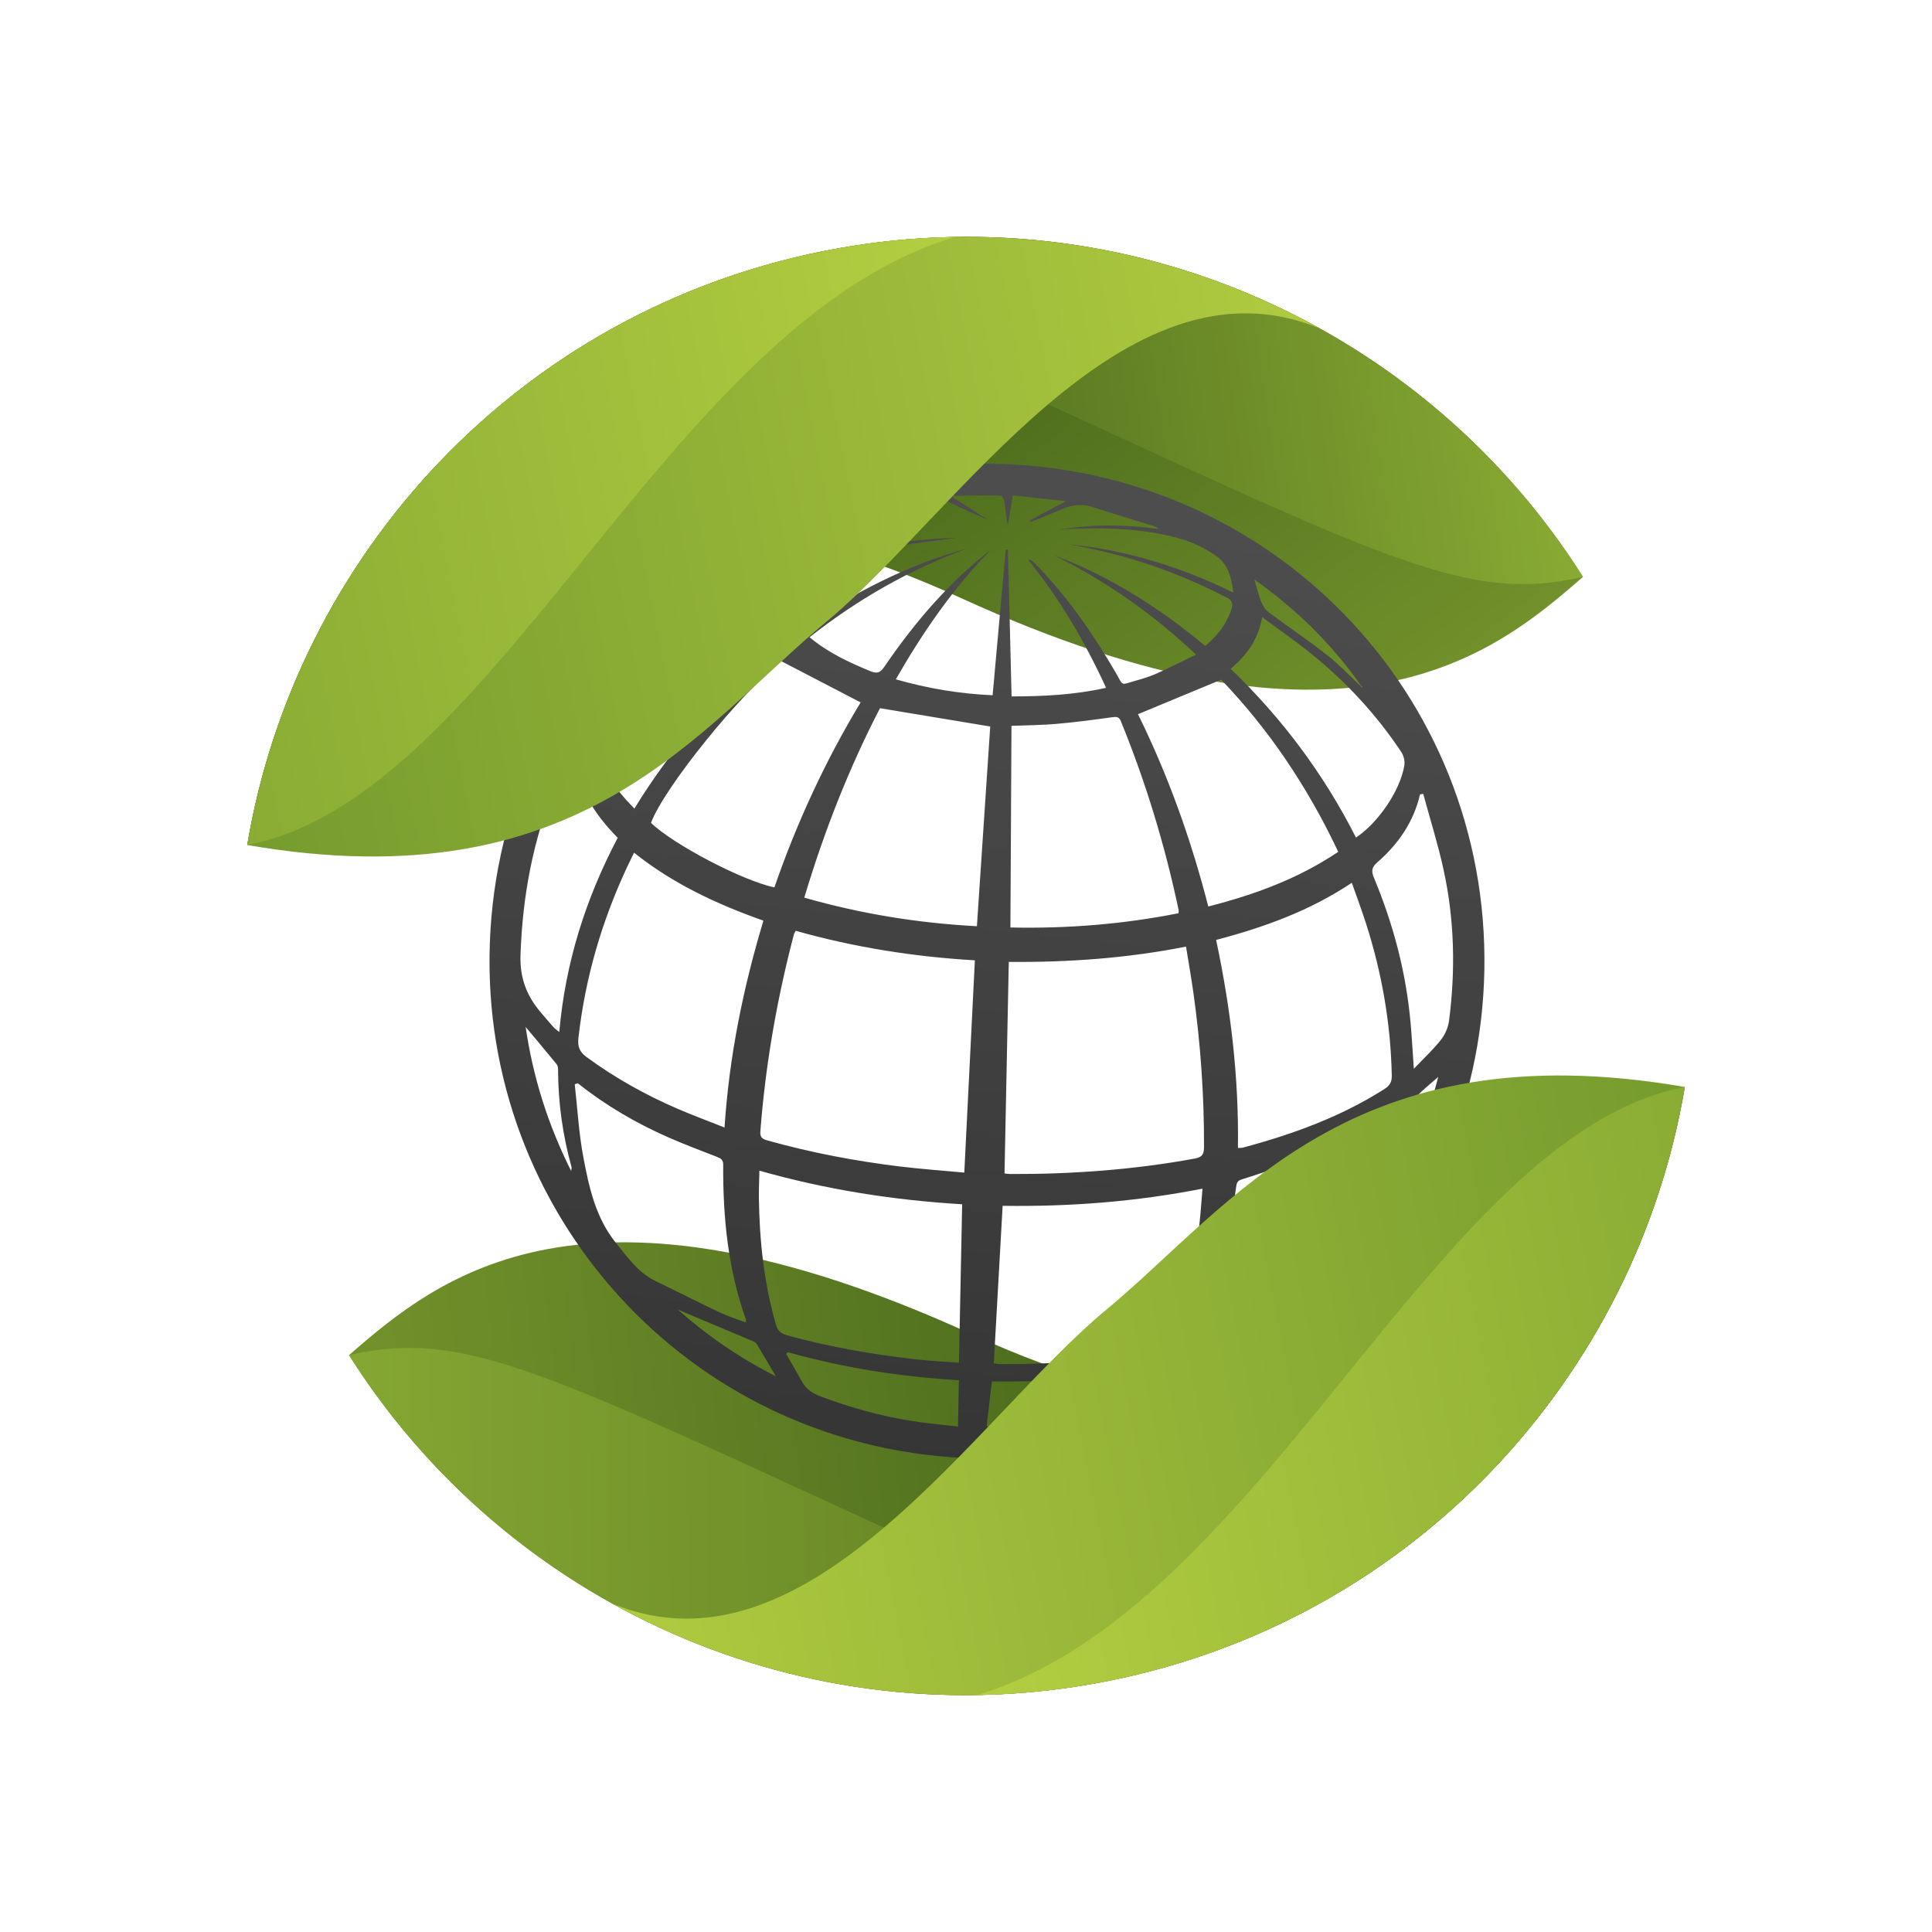 <svg width="380" height="380" viewBox="0 0 380 380" fill="none" xmlns="http://www.w3.org/2000/svg">
<g clip-path="url(#clip0_2935_9993)">
<path d="M188.915 117.585C116.915 84.625 75.255 111.815 48.635 166.205C58.225 109.215 101.975 61.365 162.015 49.385C221.935 37.435 280.575 64.705 311.355 113.465C293.765 128.815 265.105 152.455 188.915 117.585Z" fill="url(#paint0_linear_2935_9993)"/>
<path d="M195.825 74.785C123.825 41.825 75.255 111.815 48.635 166.205C58.225 109.215 101.975 61.365 162.015 49.385C221.935 37.435 280.575 64.705 311.355 113.465C288.065 118.825 272.025 109.665 195.825 74.785Z" fill="url(#paint1_linear_2935_9993)"/>
<path d="M191.095 262.415C263.095 295.365 304.755 268.175 331.375 213.795C321.785 270.785 278.035 318.635 217.995 330.615C158.075 342.565 99.435 315.295 68.655 266.535C86.245 251.185 114.905 227.545 191.095 262.415Z" fill="url(#paint2_linear_2935_9993)"/>
<path d="M184.175 305.215C256.175 338.165 304.755 268.185 331.365 213.795C321.775 270.785 278.025 318.635 217.985 330.615C158.065 342.565 99.425 315.295 68.645 266.535C91.935 261.175 107.975 270.335 184.175 305.215Z" fill="url(#paint3_linear_2935_9993)"/>
<path d="M192.025 286.855C137.075 285.505 95.745 240.565 96.285 188.105C96.855 132.585 142.245 90.525 195.015 91.215C249.855 91.935 292.915 136.325 291.955 190.765C291.005 244.905 246.415 287.785 192.025 286.855ZM237.045 127.065C239.435 125.045 241.215 122.815 242.175 119.925C242.595 118.655 242.315 118.045 241.125 117.435C233.785 113.675 226.145 110.735 218.145 108.735C216.835 108.405 215.525 108.115 214.205 107.825C212.965 107.555 211.705 107.325 210.465 107.075C221.635 108.255 232.225 111.455 242.575 116.555C242.235 113.605 241.485 110.985 239.365 109.465C237.125 107.865 234.475 106.575 231.815 105.855C225.315 104.075 218.605 103.775 211.875 103.965C210.655 103.995 209.445 104.115 208.225 104.195C214.745 103.085 221.275 103.125 227.835 104.035C227.525 103.755 227.215 103.555 226.865 103.445C222.955 102.225 219.015 101.085 215.125 99.795C213.025 99.095 211.065 99.235 209.075 100.075C206.985 100.955 204.875 101.805 202.775 102.665C202.715 102.555 202.665 102.445 202.605 102.335C204.805 101.165 207.005 99.995 209.655 98.575C205.875 98.155 202.575 97.795 199.205 97.425C198.845 99.605 198.545 101.455 198.245 103.305C197.865 101.715 197.775 100.145 197.555 98.595C197.495 98.175 197.015 97.475 196.715 97.475C193.615 97.425 190.525 97.485 187.425 97.515C187.435 97.625 187.455 97.735 187.465 97.845C189.695 99.285 191.935 100.715 194.165 102.155C191.305 101.025 188.615 99.665 185.875 98.415C185.145 98.085 184.225 97.895 183.435 97.995C174.735 99.055 166.275 101.155 158.295 104.805C155.025 106.305 153.645 109.415 152.845 113.165C164.395 108.515 176.035 106.135 188.085 105.775C185.165 106.235 182.215 106.525 179.285 106.975C170.515 108.335 162.065 110.795 153.905 114.305C153.005 114.695 152.785 115.155 152.985 116.105C153.625 119.145 155.255 121.565 157.505 123.775C167.555 116.695 178.325 111.175 190.175 107.905C178.965 112.025 168.715 117.855 159.235 125.335C162.875 128.375 166.985 130.275 171.205 132.015C172.475 132.535 173.115 132.355 173.915 131.175C179.395 123.145 185.605 115.745 193.125 109.535C193.675 109.075 194.255 108.645 194.815 108.205C187.405 115.785 181.505 124.355 176.195 133.615C182.545 135.425 188.755 136.465 195.235 136.745C196.105 127.105 196.955 117.595 197.815 108.095C197.955 108.095 198.105 108.095 198.245 108.095C198.485 117.675 198.725 127.265 198.965 136.975C205.295 136.975 211.405 136.655 217.555 135.285C213.375 126.225 208.515 117.865 202.255 110.145C202.635 110.145 202.765 110.115 202.815 110.165C203.315 110.625 203.805 111.075 204.275 111.565C210.275 117.825 215.145 124.895 219.485 132.365C221.045 135.045 220.295 134.735 223.295 133.905C224.705 133.515 226.115 133.085 227.445 132.495C229.995 131.365 232.475 130.095 235.255 128.755C226.695 120.675 217.485 114.305 207.355 109.215C218.275 113.355 228.005 119.495 237.065 127.055L237.045 127.065ZM156.495 183.085C156.325 183.425 156.195 183.605 156.145 183.805C152.815 196.515 150.555 209.405 149.555 222.515C149.465 223.675 149.905 224.025 150.955 224.315C159.535 226.715 168.255 228.375 177.095 229.445C181.225 229.945 185.375 230.235 189.665 230.635C190.365 216.595 191.055 202.795 191.745 188.885C179.675 188.175 167.985 186.315 156.505 183.075L156.495 183.085ZM197.575 230.805C197.975 230.845 198.355 230.915 198.735 230.915C210.915 230.955 223.005 230.075 235.005 227.875C236.585 227.585 236.815 226.875 236.815 225.525C236.845 215.385 236.135 205.285 234.725 195.245C234.305 192.255 233.775 189.285 233.275 186.185C221.695 188.475 210.185 189.295 198.415 189.195C198.135 203.165 197.855 216.885 197.575 230.805ZM243.485 225.785C243.905 225.765 244.185 225.795 244.445 225.725C254.215 223.115 263.645 219.695 272.245 214.235C273.315 213.555 273.775 212.855 273.745 211.555C273.545 201.415 271.825 191.525 268.755 181.875C267.895 179.165 266.895 176.505 265.885 173.635C257.565 179.185 248.565 182.405 239.195 184.875C242.085 198.455 243.685 211.995 243.485 225.785ZM124.715 167.705C124.195 168.775 123.765 169.635 123.365 170.495C118.365 181.175 115.105 192.345 113.775 204.085C113.585 205.755 113.915 206.845 115.365 207.905C120.975 212.025 127.005 215.385 133.375 218.125C136.295 219.385 139.285 220.485 142.505 221.765C143.435 207.695 146.175 194.305 150.155 181.085C140.975 177.825 132.385 173.835 124.715 167.715V167.705ZM149.365 230.255C149.325 232.165 149.245 233.905 149.265 235.635C149.375 244.045 150.265 252.345 152.595 260.465C152.935 261.665 153.505 262.285 154.775 262.635C163.145 264.925 171.655 266.425 180.275 267.375C182.985 267.675 185.725 267.805 188.615 268.035C188.825 257.485 189.035 247.225 189.245 236.865C175.705 236.055 162.465 233.975 149.365 230.255ZM195.455 268.145C195.925 268.205 196.355 268.305 196.785 268.305C207.495 268.365 218.135 267.565 228.675 265.605C229.755 265.405 230.285 264.905 230.665 263.895C233.535 256.325 235.085 248.455 235.945 240.435C236.175 238.285 236.315 236.115 236.515 233.795C223.375 236.365 210.405 237.365 197.205 237.165C196.625 247.545 196.045 257.795 195.465 268.145H195.455ZM158.195 176.555C169.375 179.755 180.625 181.565 192.145 182.175C193.035 168.825 193.905 155.755 194.765 142.895C187.485 141.685 180.365 140.505 173.085 139.295C166.995 151.045 162.095 163.515 158.195 176.545V176.555ZM231.795 179.625C231.825 179.275 231.855 179.155 231.835 179.055C229.145 166.325 225.385 153.915 220.465 141.865C220.095 140.965 219.635 140.955 218.785 141.065C215.115 141.575 211.435 142.065 207.735 142.385C204.845 142.635 201.925 142.645 198.945 142.765C198.875 156.025 198.805 169.155 198.735 182.425C209.935 182.665 220.875 181.785 231.795 179.625ZM223.825 140.475C229.715 152.395 234.255 165.055 237.655 178.295C246.805 175.965 255.415 172.795 263.215 167.545C257.175 154.725 249.475 143.345 240.185 133.685C234.575 136.015 229.305 138.205 223.825 140.475ZM153.685 130.045C145.615 136.395 130.615 154.915 128.045 161.845C132.365 166.055 146.065 173.245 152.315 174.535C156.735 161.735 162.425 149.485 169.275 138.155C164.065 135.445 159.015 132.815 153.675 130.045H153.685ZM113.655 213.055L113.045 213.265C113.585 218.055 113.845 222.895 114.735 227.615C115.865 233.555 117.155 239.525 121.135 244.445C123.435 247.285 125.505 250.305 128.935 251.965C133.175 254.015 137.385 256.155 141.645 258.175C143.245 258.935 144.945 259.445 146.635 260.085C146.705 259.795 146.765 259.675 146.735 259.595C143.195 249.715 142.175 239.465 142.245 229.065C142.245 228.105 141.775 227.845 141.055 227.555C137.865 226.305 134.655 225.115 131.525 223.735C125.135 220.925 119.135 217.435 113.655 213.065V213.055ZM236.405 263.905C238.655 263.245 240.875 262.675 243.035 261.935C249.525 259.725 256.115 257.725 260.675 252.015C263.465 248.525 267.195 245.675 268.575 241.225C270.105 236.295 271.425 231.305 272.645 226.295C273.155 224.225 273.195 222.045 273.465 219.725C264.012 224.785 254.265 228.868 244.225 231.975C243.305 232.255 243.225 232.795 243.115 233.565C242.285 239.285 241.665 245.065 240.455 250.705C239.515 255.115 237.815 259.375 236.395 263.905H236.405ZM242.065 131.555C252.245 141.335 260.415 152.335 266.705 164.735C271.075 161.855 275.425 155.455 276.215 150.555C276.345 149.725 276.095 148.635 275.625 147.925C270.735 140.565 264.775 134.145 257.915 128.585C254.875 126.125 251.645 123.895 248.245 121.375C247.495 125.795 245.225 128.855 242.065 131.555ZM152.075 127.895C149.325 125.015 147.275 121.855 146.875 117.885C146.625 117.925 146.505 117.925 146.415 117.975C134.985 124.125 125.105 132.145 117.055 142.365C116.745 142.755 116.545 143.395 116.595 143.885C117.275 149.985 120.475 154.715 124.785 159.035C132.135 146.965 141.255 136.745 152.075 127.895ZM112.945 148.575C112.805 148.545 112.655 148.525 112.515 148.495C111.455 150.395 110.205 152.225 109.365 154.215C104.855 164.975 102.765 176.215 102.375 187.875C102.235 192.185 103.495 195.655 106.125 198.835C107.025 199.915 107.935 200.985 108.875 202.035C109.145 202.345 109.505 202.565 110.005 202.985C111.205 189.305 115.205 176.745 121.495 164.785C117.015 160.235 113.615 155.115 112.955 148.565L112.945 148.575ZM279.935 156.145C279.725 156.175 279.515 156.205 279.305 156.245C278.035 161.675 275.025 166.025 270.905 169.605C269.745 170.615 269.705 171.385 270.265 172.705C274.065 181.855 276.575 191.335 277.445 201.225C277.695 204.055 277.855 206.885 278.085 210.215C280.065 208.135 281.885 206.455 283.395 204.545C284.215 203.505 284.835 202.105 285.005 200.795C286.295 190.835 286.085 180.895 283.935 171.075C282.835 166.055 281.285 161.125 279.935 156.155V156.145ZM154.975 265.955C154.865 266.065 154.745 266.175 154.635 266.285C155.655 268.085 156.705 269.865 157.695 271.675C158.525 273.185 159.745 274.035 161.365 274.645C167.225 276.855 173.225 278.515 179.395 279.495C182.425 279.985 185.495 280.235 188.425 280.585C188.485 277.375 188.545 274.445 188.605 271.475C177.015 270.775 165.885 269.035 154.965 265.955H154.975ZM194.065 280.505C194.375 280.575 194.535 280.645 194.695 280.645C204.395 280.645 213.825 278.985 223.025 275.935C223.335 275.835 223.735 275.725 223.905 275.485C225.405 273.445 226.875 271.365 228.345 269.295L228.005 268.935C217.165 271.045 206.215 271.875 195.095 271.705C194.745 274.725 194.415 277.555 194.065 280.495V280.505ZM149.395 109.075C137.115 116.025 126.845 125.225 118.905 136.995C126.685 128.385 135.755 121.475 146.115 116.235C146.475 116.055 146.865 115.705 147.005 115.335C147.835 113.285 148.585 111.205 149.385 109.075H149.395ZM112.335 230.305C112.405 229.795 112.455 229.675 112.425 229.585C110.685 223.325 109.785 216.945 109.765 210.445C109.765 210.075 109.715 209.605 109.505 209.345C107.515 206.905 105.485 204.495 103.385 201.985C104.835 211.855 107.755 221.165 112.335 230.315V230.305ZM267.975 135.265C262.215 126.935 255.135 119.945 246.715 113.975C247.195 115.575 247.525 116.975 248.045 118.305C248.345 119.065 248.815 119.895 249.445 120.365C253.265 123.225 257.245 125.875 260.995 128.825C263.475 130.775 265.655 133.105 267.975 135.265ZM133.315 257.575C139.105 262.695 145.425 267.075 152.615 270.705C151.255 268.405 150.085 266.395 148.875 264.405C148.715 264.145 148.405 263.925 148.105 263.805C143.165 261.715 138.215 259.635 133.315 257.575ZM282.885 211.815C281.445 213.085 279.995 214.245 278.705 215.555C278.135 216.135 277.685 217.005 277.535 217.805C277.045 220.395 276.785 223.035 276.315 225.625C275.935 227.715 275.375 229.765 274.895 231.835C278.525 225.495 281.125 218.795 282.885 211.805V211.815ZM247.295 263.995C247.195 263.875 247.095 263.755 246.995 263.645C242.925 264.885 238.845 266.125 234.775 267.375C234.465 267.475 234.085 267.615 233.915 267.855C232.745 269.505 231.615 271.175 230.475 272.845C230.575 272.995 230.685 273.145 230.785 273.285C236.285 270.185 241.795 267.085 247.295 263.985V263.995Z" fill="url(#paint4_linear_2935_9993)"/>
<path d="M162.635 122.205C137.185 143.355 114.335 177.585 48.635 166.205C58.225 109.215 101.975 61.365 162.015 49.385C196.655 42.475 230.855 48.675 259.505 64.555C220.925 48.765 188.085 101.065 162.635 122.215V122.205Z" fill="url(#paint5_linear_2935_9993)"/>
<path d="M48.635 166.205C58.225 109.215 101.975 61.365 162.015 49.385C170.675 47.655 179.305 46.745 187.835 46.605C131.155 63.575 97.815 156.775 48.635 166.205Z" fill="url(#paint6_linear_2935_9993)"/>
<path d="M217.375 257.795C242.825 236.645 265.675 202.415 331.375 213.795C321.785 270.785 278.035 318.635 217.995 330.615C183.355 337.525 149.155 331.325 120.505 315.445C159.085 331.235 191.925 278.935 217.375 257.785V257.795Z" fill="url(#paint7_linear_2935_9993)"/>
<path d="M331.365 213.795C321.775 270.785 278.025 318.635 217.985 330.615C209.325 332.345 200.695 333.255 192.165 333.395C248.845 316.425 282.175 223.225 331.365 213.795Z" fill="url(#paint8_linear_2935_9993)"/>
</g>
<defs>
<linearGradient id="paint0_linear_2935_9993" x1="216.868" y1="187.414" x2="144.472" y2="93.052" gradientUnits="userSpaceOnUse">
<stop stop-color="#72912B"/>
<stop offset="1" stop-color="#48671B"/>
</linearGradient>
<linearGradient id="paint1_linear_2935_9993" x1="308.945" y1="79.172" x2="211.927" y2="92.752" gradientUnits="userSpaceOnUse">
<stop stop-color="#8AAC34"/>
<stop offset="1" stop-color="#5F7D23"/>
</linearGradient>
<linearGradient id="paint2_linear_2935_9993" x1="75.624" y1="295.612" x2="234.319" y2="277.154" gradientUnits="userSpaceOnUse">
<stop stop-color="#72912B"/>
<stop offset="1" stop-color="#48671B"/>
</linearGradient>
<linearGradient id="paint3_linear_2935_9993" x1="48.312" y1="277.239" x2="229.031" y2="274.16" gradientUnits="userSpaceOnUse">
<stop stop-color="#8AAC34"/>
<stop offset="1" stop-color="#5F7D23"/>
</linearGradient>
<linearGradient id="paint4_linear_2935_9993" x1="181.826" y1="304.75" x2="203.54" y2="100.258" gradientUnits="userSpaceOnUse">
<stop stop-color="#333333"/>
<stop offset="1" stop-color="#4D4D4D"/>
</linearGradient>
<linearGradient id="paint5_linear_2935_9993" x1="40.49" y1="125.396" x2="262.801" y2="81.054" gradientUnits="userSpaceOnUse">
<stop stop-color="#769B2E"/>
<stop offset="1" stop-color="#B0CB40"/>
</linearGradient>
<linearGradient id="paint6_linear_2935_9993" x1="39.596" y1="120.914" x2="196.417" y2="89.635" gradientUnits="userSpaceOnUse">
<stop stop-color="#8AAC34"/>
<stop offset="1" stop-color="#B3CE41"/>
</linearGradient>
<linearGradient id="paint7_linear_2935_9993" x1="339.499" y1="254.672" x2="117.198" y2="299.011" gradientUnits="userSpaceOnUse">
<stop stop-color="#769B2E"/>
<stop offset="1" stop-color="#B0CB40"/>
</linearGradient>
<linearGradient id="paint8_linear_2935_9993" x1="340.393" y1="259.153" x2="183.581" y2="290.43" gradientUnits="userSpaceOnUse">
<stop stop-color="#8AAC34"/>
<stop offset="1" stop-color="#B3CE41"/>
</linearGradient>
<clipPath id="clip0_2935_9993">
<rect width="282.73" height="286.83" fill="white" transform="translate(48.635 46.585)"/>
</clipPath>
</defs>
</svg>
